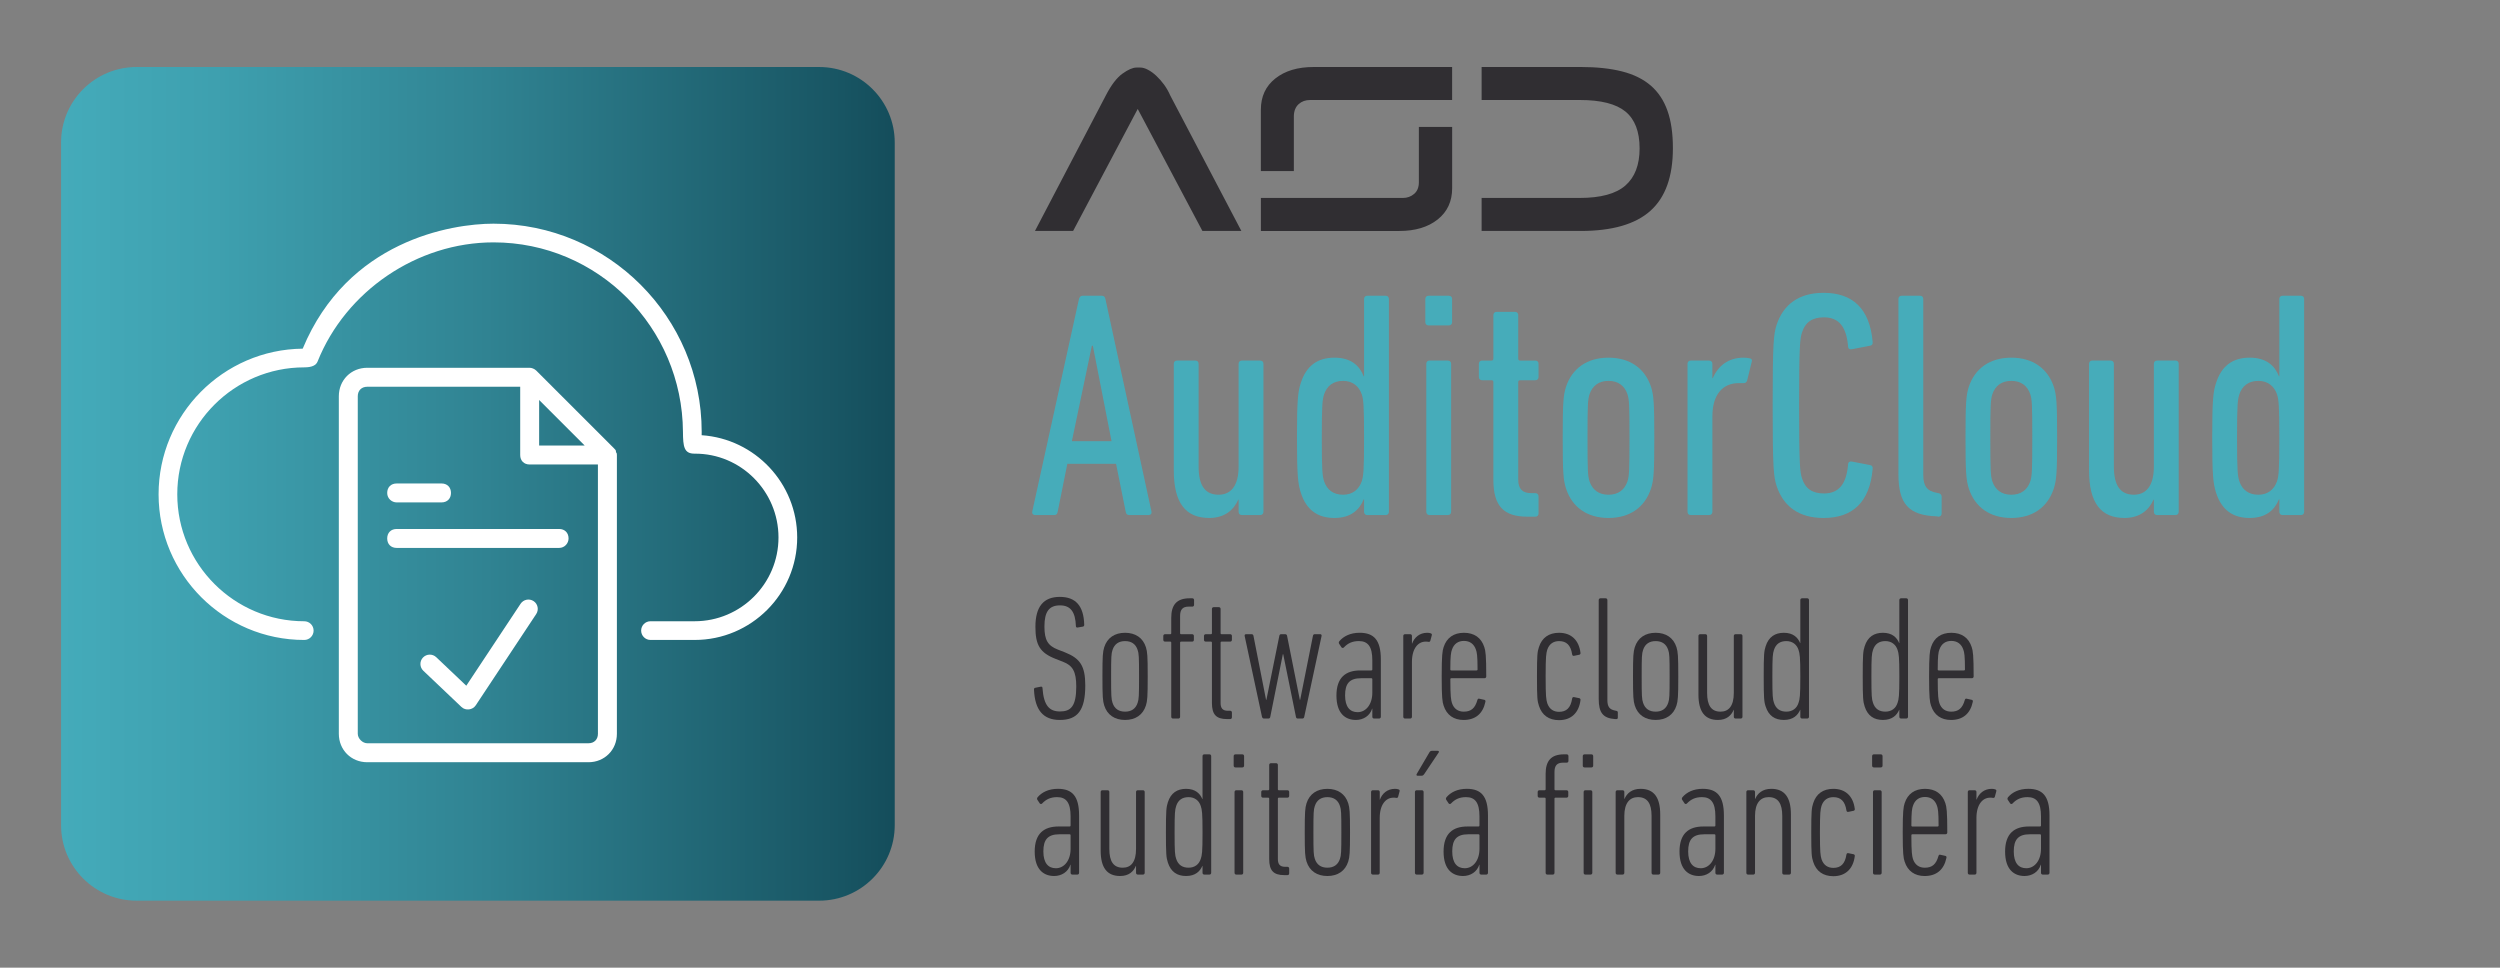<svg xmlns="http://www.w3.org/2000/svg" xmlns:xlink="http://www.w3.org/1999/xlink" id="Layer_1" x="0px" y="0px" width="291.667px" height="112.896px" viewBox="0 0 291.667 112.896" xml:space="preserve"><rect x="0" y="0" width="291.667" height="112.896" fill="#808080" stroke="none"/><g>	<g>		<path fill="#46ACBA" d="M125.88,34.879c0.075-0.226,0.188-0.376,0.413-0.376h2.258c0.226,0,0.377,0.151,0.414,0.376l5.381,24.834   c0.038,0.227-0.112,0.376-0.339,0.376h-2.258c-0.263,0-0.376-0.149-0.413-0.376l-1.129-5.605h-5.683l-1.128,5.605   c-0.038,0.227-0.151,0.376-0.377,0.376h-2.258c-0.226,0-0.376-0.149-0.338-0.376L125.88,34.879z M129.68,51.472l-2.183-11.138   h-0.112l-2.333,11.138H129.68z"></path>		<path fill="#46ACBA" d="M144.881,60.09c-0.226,0-0.377-0.149-0.377-0.376v-1.43h-0.037c-0.526,1.204-1.58,2.145-3.387,2.145   c-2.747,0-4.139-1.73-4.139-5.568V42.442c0-0.227,0.15-0.376,0.376-0.376h2.145c0.226,0,0.377,0.149,0.377,0.376v12.003   c0,2.145,0.715,3.272,2.333,3.272c1.467,0,2.332-1.091,2.332-3.272V42.442c0-0.227,0.151-0.376,0.377-0.376h2.145   c0.226,0,0.376,0.149,0.376,0.376v17.271c0,0.227-0.15,0.376-0.376,0.376L144.881,60.09L144.881,60.09z"></path>		<path fill="#46ACBA" d="M159.517,60.09c-0.227,0-0.376-0.149-0.376-0.376v-1.467h-0.038c-0.488,1.204-1.467,2.183-3.424,2.183   s-3.273-0.94-3.913-2.935c-0.339-1.054-0.452-1.995-0.452-6.435c0-4.44,0.113-5.382,0.452-6.397   c0.64-1.994,1.956-2.935,3.913-2.935s2.936,0.94,3.424,2.183h0.038V34.88c0-0.226,0.149-0.376,0.376-0.376h2.146   c0.226,0,0.375,0.151,0.375,0.376v24.834c0,0.227-0.149,0.376-0.375,0.376H159.517z M158.876,56.138   c0.188-0.64,0.265-1.128,0.265-5.079c0-3.913-0.075-4.402-0.265-5.042c-0.338-0.979-1.09-1.581-2.183-1.581   c-1.129,0-1.881,0.563-2.22,1.581c-0.188,0.64-0.264,1.129-0.264,5.042c0,3.95,0.074,4.439,0.264,5.079   c0.339,1.017,1.091,1.581,2.22,1.581C157.787,57.719,158.539,57.117,158.876,56.138z"></path>		<path fill="#46ACBA" d="M166.666,37.964c-0.228,0-0.377-0.149-0.377-0.376v-2.709c0-0.226,0.149-0.376,0.377-0.376h2.369   c0.227,0,0.377,0.151,0.377,0.376v2.709c0,0.227-0.15,0.376-0.377,0.376H166.666z M166.777,60.09   c-0.227,0-0.376-0.149-0.376-0.376V42.442c0-0.227,0.149-0.376,0.376-0.376h2.145c0.228,0,0.377,0.149,0.377,0.376v17.271   c0,0.227-0.149,0.376-0.377,0.376L166.777,60.09L166.777,60.09z"></path>		<path fill="#46ACBA" d="M178.179,60.278c-2.747,0-3.951-1.242-3.951-4.29V44.587c0-0.149-0.075-0.226-0.227-0.226h-1.092   c-0.226,0-0.375-0.15-0.375-0.376v-1.542c0-0.227,0.149-0.376,0.375-0.376h1.092c0.15,0,0.227-0.075,0.227-0.227v-5.08   c0-0.226,0.15-0.376,0.376-0.376h2.146c0.227,0,0.377,0.15,0.377,0.376v5.08c0,0.15,0.074,0.227,0.226,0.227h1.769   c0.227,0,0.377,0.149,0.377,0.376v1.542c0,0.226-0.15,0.376-0.377,0.376h-1.769c-0.149,0-0.226,0.075-0.226,0.226v11.364   c0,1.054,0.451,1.581,1.504,1.581h0.49c0.226,0,0.375,0.15,0.375,0.376v1.995c0,0.226-0.149,0.376-0.375,0.376L178.179,60.278   L178.179,60.278z"></path>		<path fill="#46ACBA" d="M182.692,56.967c-0.301-0.979-0.376-1.806-0.376-5.907c0-4.103,0.075-4.93,0.376-5.908   c0.716-2.183,2.483-3.424,4.968-3.424c2.483,0,4.252,1.241,4.967,3.424c0.301,0.979,0.377,1.806,0.377,5.908   c0,4.102-0.076,4.929-0.377,5.907c-0.715,2.221-2.483,3.462-4.967,3.462C185.175,60.428,183.408,59.187,182.692,56.967z    M189.88,56.138c0.188-0.64,0.226-1.128,0.226-5.079c0-3.913-0.038-4.402-0.226-5.042c-0.34-1.017-1.092-1.581-2.221-1.581   s-1.882,0.563-2.221,1.581c-0.188,0.64-0.227,1.129-0.227,5.042c0,3.95,0.037,4.439,0.227,5.079   c0.339,1.017,1.092,1.581,2.221,1.581S189.541,57.155,189.88,56.138z"></path>		<path fill="#46ACBA" d="M197.253,60.09c-0.226,0-0.375-0.149-0.375-0.376V42.442c0-0.227,0.149-0.376,0.375-0.376h2.146   c0.228,0,0.377,0.149,0.377,0.376v1.692h0.037c0.603-1.392,1.769-2.407,3.612-2.407c0.226,0,0.564,0.037,0.715,0.075   c0.227,0.038,0.302,0.188,0.227,0.414l-0.527,2.146c-0.074,0.263-0.225,0.338-0.45,0.338h-0.563c-1.77,0-3.049,1.242-3.049,3.876   v11.138c0,0.227-0.15,0.376-0.377,0.376H197.253z"></path>		<path fill="#46ACBA" d="M206.811,47.296c0-7.262,0.112-8.315,0.451-9.37c0.79-2.407,2.597-3.763,5.493-3.763   c3.35,0,5.382,1.806,5.721,5.719c0.037,0.265-0.075,0.414-0.303,0.452l-2.145,0.414c-0.227,0.038-0.414-0.075-0.414-0.301   c-0.188-2.295-1.054-3.424-2.82-3.424c-1.355,0-2.184,0.563-2.561,1.769c-0.227,0.715-0.338,1.43-0.338,8.504   s0.111,7.789,0.338,8.504c0.377,1.204,1.204,1.77,2.561,1.77c1.768,0,2.633-1.129,2.82-3.424c0-0.227,0.188-0.339,0.414-0.302   l2.145,0.414c0.228,0.038,0.34,0.188,0.303,0.452c-0.339,3.914-2.371,5.72-5.721,5.72c-2.896,0-4.703-1.354-5.493-3.763   C206.923,55.612,206.811,54.559,206.811,47.296z"></path>		<path fill="#46ACBA" d="M225.962,60.24c-3.312-0.113-4.479-1.467-4.479-4.929V34.879c0-0.226,0.15-0.376,0.376-0.376h2.146   c0.227,0,0.377,0.151,0.377,0.376v20.545c0,1.279,0.451,1.881,1.58,2.07l0.188,0.038c0.227,0.038,0.376,0.188,0.376,0.414v1.957   c0,0.226-0.149,0.376-0.376,0.376L225.962,60.24z"></path>		<path fill="#46ACBA" d="M229.687,56.967c-0.301-0.979-0.376-1.806-0.376-5.907c0-4.103,0.075-4.93,0.376-5.908   c0.715-2.183,2.482-3.424,4.967-3.424s4.252,1.241,4.967,3.424c0.303,0.979,0.377,1.806,0.377,5.908   c0,4.102-0.074,4.929-0.377,5.907c-0.715,2.221-2.482,3.462-4.967,3.462S230.401,59.187,229.687,56.967z M236.875,56.138   c0.188-0.64,0.226-1.128,0.226-5.079c0-3.913-0.038-4.402-0.226-5.042c-0.34-1.017-1.092-1.581-2.222-1.581   c-1.129,0-1.881,0.563-2.22,1.581c-0.188,0.64-0.227,1.129-0.227,5.042c0,3.95,0.037,4.439,0.227,5.079   c0.339,1.017,1.091,1.581,2.22,1.581C235.783,57.719,236.535,57.155,236.875,56.138z"></path>		<path fill="#46ACBA" d="M251.662,60.09c-0.227,0-0.377-0.149-0.377-0.376v-1.43h-0.037c-0.527,1.204-1.58,2.145-3.388,2.145   c-2.747,0-4.139-1.73-4.139-5.568V42.442c0-0.227,0.149-0.376,0.376-0.376h2.145c0.227,0,0.377,0.149,0.377,0.376v12.003   c0,2.145,0.715,3.272,2.334,3.272c1.467,0,2.332-1.091,2.332-3.272V42.442c0-0.227,0.15-0.376,0.377-0.376h2.145   c0.227,0,0.376,0.149,0.376,0.376v17.271c0,0.227-0.149,0.376-0.376,0.376L251.662,60.09L251.662,60.09z"></path>		<path fill="#46ACBA" d="M266.296,60.09c-0.226,0-0.375-0.149-0.375-0.376v-1.467h-0.039c-0.488,1.204-1.467,2.183-3.424,2.183   s-3.272-0.94-3.912-2.935c-0.34-1.054-0.453-1.995-0.453-6.435c0-4.44,0.113-5.382,0.453-6.397   c0.64-1.994,1.955-2.935,3.912-2.935s2.936,0.94,3.424,2.183h0.039V34.88c0-0.226,0.149-0.376,0.375-0.376h2.146   c0.227,0,0.376,0.151,0.376,0.376v24.834c0,0.227-0.149,0.376-0.376,0.376H266.296z M265.658,56.138   c0.188-0.64,0.264-1.128,0.264-5.079c0-3.913-0.075-4.402-0.264-5.042c-0.34-0.979-1.092-1.581-2.184-1.581   c-1.129,0-1.881,0.563-2.221,1.581c-0.188,0.64-0.264,1.129-0.264,5.042c0,3.95,0.075,4.439,0.264,5.079   c0.34,1.017,1.092,1.581,2.221,1.581C264.566,57.719,265.318,57.117,265.658,56.138z"></path>	</g></g><path fill="#302E32" d="M144.827,26.946h-4.545l-7.547-14.236l-7.539,14.236h-4.451l8.271-15.814 c0.629-1.221,1.275-2.066,1.938-2.54c0.664-0.476,1.207-0.711,1.627-0.711h0.473c0.256,0,0.541,0.084,0.867,0.254 c0.326,0.168,0.652,0.403,0.979,0.708c0.327,0.306,0.633,0.652,0.918,1.042c0.281,0.391,0.518,0.808,0.709,1.248L144.827,26.946z  M151.518,12.142c0.354-0.318,0.799-0.475,1.328-0.475h16.569V7.817h-16.162c-1.852,0-3.34,0.445-4.469,1.342 c-1.125,0.895-1.684,2.108-1.684,3.645v7.152h3.85V13.5C150.971,12.91,151.164,12.459,151.518,12.142 M164.985,22.619 c-0.37,0.317-0.81,0.476-1.312,0.476h-16.57v3.852h16.158c1.854,0,3.342-0.447,4.469-1.342c1.125-0.895,1.688-2.108,1.688-3.646 v-7.152h-3.883v6.457C165.535,21.852,165.352,22.304,164.985,22.619 M194.542,12.931c-0.42-1.199-1.067-2.178-1.94-2.937 c-0.877-0.757-1.99-1.311-3.349-1.657c-1.356-0.347-2.971-0.521-4.844-0.521h-11.553v3.851h11.459c2.459,0,4.236,0.453,5.334,1.357 c1.092,0.904,1.639,2.337,1.639,4.294c0,1.913-0.551,3.354-1.656,4.325c-1.104,0.967-2.885,1.451-5.348,1.451h-7.58h-3.848v3.852 h11.553c3.682,0,6.398-0.785,8.143-2.353c1.75-1.566,2.621-4.002,2.621-7.306C195.173,15.583,194.966,14.129,194.542,12.931"></path><g>	<path fill="#302E32" d="M123.646,83.995c-1.939,0-2.909-1.155-3.013-3.528c0-0.124,0.021-0.206,0.145-0.227l0.619-0.124  c0.165-0.041,0.227,0.041,0.227,0.165c0.145,2.042,0.805,2.723,2.043,2.723c1.258,0,1.897-0.598,1.897-2.909  c0-1.773-0.433-2.455-1.547-2.888l-0.846-0.33c-1.857-0.722-2.373-1.63-2.373-3.755c0-2.352,0.949-3.486,2.848-3.486  c1.856,0,2.785,1.053,2.847,3.239c0,0.124-0.021,0.187-0.145,0.228l-0.599,0.103c-0.145,0.042-0.227-0.041-0.227-0.165  c-0.062-1.65-0.619-2.414-1.856-2.414c-1.259,0-1.815,0.722-1.815,2.455c0,1.629,0.412,2.249,1.567,2.703l0.846,0.33  c1.754,0.701,2.353,1.588,2.353,3.856C126.616,82.86,125.729,83.995,123.646,83.995z"></path>	<path fill="#302E32" d="M133.693,82.302c-0.351,1.114-1.237,1.692-2.434,1.692c-1.197,0-2.084-0.578-2.435-1.692  c-0.165-0.557-0.206-0.948-0.206-3.403c0-2.435,0.041-2.826,0.206-3.383c0.351-1.114,1.237-1.691,2.435-1.691  c1.196,0,2.083,0.578,2.434,1.691c0.165,0.557,0.207,0.948,0.207,3.383C133.9,81.354,133.858,81.747,133.693,82.302z   M132.724,75.826c-0.227-0.701-0.742-1.031-1.464-1.031c-0.723,0-1.238,0.33-1.465,1.031c-0.145,0.433-0.165,0.763-0.165,3.074  c0,2.332,0.021,2.662,0.165,3.095c0.227,0.701,0.742,1.031,1.465,1.031c0.722,0,1.237-0.33,1.464-1.031  c0.145-0.433,0.166-0.763,0.166-3.095C132.89,76.589,132.868,76.259,132.724,75.826z"></path>	<path fill="#302E32" d="M136.852,83.83c-0.123,0-0.206-0.083-0.206-0.207V74.98c0-0.083-0.041-0.124-0.124-0.124h-0.598  c-0.124,0-0.206-0.083-0.206-0.206v-0.454c0-0.124,0.082-0.206,0.206-0.206h0.598c0.083,0,0.124-0.042,0.124-0.124v-1.795  c0-1.485,0.619-2.27,2.146-2.27h0.31c0.124,0,0.206,0.083,0.206,0.207v0.558c0,0.124-0.082,0.207-0.206,0.207h-0.434  c-0.681,0-0.99,0.33-0.99,1.093v2.001c0,0.083,0.042,0.124,0.124,0.124h1.279c0.124,0,0.206,0.083,0.206,0.206v0.454  c0,0.124-0.082,0.206-0.206,0.206h-1.279c-0.082,0-0.124,0.042-0.124,0.124v8.644c0,0.124-0.082,0.207-0.206,0.207h-0.62V83.83z"></path>	<path fill="#302E32" d="M143.146,83.892c-1.259,0-1.754-0.537-1.754-1.878V74.98c0-0.083-0.041-0.124-0.124-0.124h-0.598  c-0.124,0-0.206-0.083-0.206-0.206v-0.454c0-0.124,0.082-0.206,0.206-0.206h0.598c0.083,0,0.124-0.042,0.124-0.124V71.04  c0-0.124,0.083-0.206,0.206-0.206h0.599c0.124,0,0.206,0.082,0.206,0.206v2.826c0,0.083,0.042,0.124,0.124,0.124h0.99  c0.124,0,0.206,0.083,0.206,0.206v0.454c0,0.124-0.082,0.206-0.206,0.206h-0.99c-0.082,0-0.124,0.042-0.124,0.124v7.034  c0,0.619,0.248,0.908,0.846,0.908h0.269c0.124,0,0.206,0.083,0.206,0.206v0.558c0,0.124-0.082,0.207-0.206,0.207L143.146,83.892  L143.146,83.892z"></path>	<path fill="#302E32" d="M151.397,83.83c-0.124,0-0.187-0.083-0.206-0.207l-1.484-7.303h-0.041l-1.465,7.303  c-0.021,0.124-0.084,0.207-0.207,0.207h-0.537c-0.123,0-0.186-0.083-0.227-0.207l-2.021-9.428  c-0.021-0.124,0.041-0.206,0.165-0.206h0.639c0.145,0,0.207,0.083,0.228,0.206l1.465,7.447h0.041l1.506-7.447  c0.021-0.124,0.082-0.206,0.205-0.206h0.476c0.146,0,0.207,0.083,0.228,0.206l1.485,7.447h0.041l1.485-7.447  c0.021-0.124,0.082-0.206,0.205-0.206h0.641c0.124,0,0.186,0.083,0.165,0.206l-2.021,9.428c-0.021,0.124-0.084,0.207-0.229,0.207  H151.397z"></path>	<path fill="#302E32" d="M160.312,83.83c-0.124,0-0.207-0.083-0.207-0.207v-0.949h-0.021c-0.269,0.847-1.031,1.32-1.896,1.32  c-1.219,0-2.27-0.743-2.27-2.847c0-2.104,1.072-2.93,2.785-2.93h1.278c0.082,0,0.123-0.042,0.123-0.124v-1.072  c0-1.588-0.517-2.229-1.567-2.229c-0.783,0-1.3,0.269-1.732,0.722c-0.082,0.104-0.206,0.104-0.289,0.021l-0.288-0.433  c-0.062-0.104-0.042-0.206,0.041-0.31c0.476-0.557,1.259-0.97,2.353-0.97c1.67,0,2.476,0.846,2.476,3.115v6.684  c0,0.124-0.082,0.207-0.206,0.207H160.312z M160.104,80.818V79.25c0-0.083-0.041-0.124-0.123-0.124h-1.177  c-1.361,0-1.877,0.619-1.877,2.001c0,1.362,0.576,1.96,1.465,1.96C159.362,83.087,160.104,82.179,160.104,80.818z"></path>	<path fill="#302E32" d="M163.923,83.83c-0.125,0-0.207-0.083-0.207-0.207v-9.428c0-0.124,0.082-0.206,0.207-0.206h0.598  c0.124,0,0.206,0.083,0.206,0.206v0.887h0.021c0.248-0.702,0.867-1.258,1.754-1.258c0.146,0,0.311,0.021,0.414,0.062  c0.123,0.042,0.164,0.124,0.123,0.248l-0.166,0.619c-0.041,0.124-0.123,0.146-0.246,0.124c-0.084-0.021-0.187-0.021-0.311-0.021  c-0.846,0-1.589,0.764-1.589,2.373v6.395c0,0.124-0.082,0.207-0.206,0.207L163.923,83.83L163.923,83.83z"></path>	<path fill="#302E32" d="M173.187,79.126h-3.857c-0.082,0-0.123,0.041-0.123,0.124c0,2.021,0.082,2.414,0.186,2.764  c0.227,0.682,0.723,1.012,1.382,1.012c0.847,0,1.319-0.393,1.589-1.361c0.041-0.145,0.124-0.186,0.247-0.145l0.558,0.124  c0.104,0.021,0.166,0.104,0.125,0.248c-0.289,1.382-1.178,2.104-2.539,2.104c-1.154,0-1.979-0.578-2.33-1.671  c-0.146-0.413-0.227-0.908-0.227-3.404c0-2.497,0.081-2.992,0.227-3.425c0.351-1.093,1.176-1.671,2.371-1.671  c1.197,0,2.022,0.578,2.373,1.671c0.146,0.433,0.228,0.928,0.228,3.425C173.393,79.044,173.311,79.126,173.187,79.126z   M172.382,78.094c0-1.608-0.082-2.001-0.187-2.29c-0.228-0.681-0.723-1.031-1.403-1.031c-0.68,0-1.176,0.351-1.401,1.031  c-0.104,0.289-0.187,0.682-0.187,2.29c0,0.082,0.041,0.124,0.125,0.124h2.928C172.341,78.219,172.382,78.177,172.382,78.094z"></path>	<path fill="#302E32" d="M179.542,75.496c0.351-1.093,1.154-1.671,2.352-1.671c1.402,0,2.311,0.846,2.496,2.331  c0.021,0.103-0.021,0.186-0.123,0.227l-0.6,0.124c-0.123,0.042-0.227-0.021-0.246-0.145c-0.166-1.114-0.682-1.567-1.527-1.567  c-0.619,0-1.135,0.289-1.382,1.011c-0.124,0.454-0.187,0.701-0.187,3.115s0.062,2.661,0.187,3.115  c0.247,0.722,0.763,1.011,1.382,1.011c0.846,0,1.361-0.454,1.527-1.567c0.021-0.124,0.123-0.187,0.246-0.145l0.6,0.124  c0.104,0.042,0.145,0.124,0.123,0.228c-0.186,1.484-1.094,2.331-2.496,2.331c-1.195,0-2.001-0.578-2.352-1.672  c-0.187-0.577-0.228-0.866-0.228-3.424C179.315,76.362,179.356,76.073,179.542,75.496z"></path>	<path fill="#302E32" d="M188.414,83.892c-1.383-0.104-1.897-0.723-1.897-2.353V70.008c0-0.124,0.083-0.207,0.206-0.207h0.599  c0.124,0,0.206,0.083,0.206,0.207v11.656c0,0.784,0.248,1.114,0.908,1.238l0.104,0.021c0.145,0.021,0.207,0.083,0.207,0.206v0.578  c0,0.124-0.062,0.206-0.187,0.187L188.414,83.892L188.414,83.892z"></path>	<path fill="#302E32" d="M195.593,82.302c-0.352,1.114-1.237,1.692-2.434,1.692c-1.197,0-2.084-0.578-2.436-1.692  c-0.165-0.557-0.206-0.948-0.206-3.403c0-2.435,0.041-2.826,0.206-3.383c0.352-1.114,1.236-1.691,2.436-1.691  c1.195,0,2.082,0.578,2.434,1.691c0.164,0.557,0.207,0.948,0.207,3.383C195.8,81.354,195.757,81.747,195.593,82.302z   M194.625,75.826c-0.229-0.701-0.744-1.031-1.465-1.031c-0.724,0-1.238,0.33-1.466,1.031c-0.146,0.433-0.165,0.763-0.165,3.074  c0,2.332,0.021,2.662,0.165,3.095c0.228,0.701,0.742,1.031,1.466,1.031c0.721,0,1.236-0.33,1.465-1.031  c0.144-0.433,0.164-0.763,0.164-3.095C194.789,76.589,194.768,76.259,194.625,75.826z"></path>	<path fill="#302E32" d="M202.485,83.83c-0.124,0-0.206-0.083-0.206-0.207v-0.804h-0.021c-0.268,0.639-0.805,1.176-1.836,1.176  c-1.526,0-2.27-0.97-2.27-2.971v-6.829c0-0.124,0.082-0.206,0.206-0.206h0.599c0.123,0,0.207,0.083,0.207,0.206v6.643  c0,1.444,0.475,2.188,1.566,2.188c0.971,0,1.548-0.682,1.548-2.188v-6.643c0-0.124,0.082-0.206,0.206-0.206h0.598  c0.125,0,0.207,0.083,0.207,0.206v9.428c0,0.124-0.082,0.207-0.207,0.207H202.485z"></path>	<path fill="#302E32" d="M205.994,82.427c-0.187-0.557-0.228-0.97-0.228-3.507c0-2.559,0.041-2.95,0.228-3.527  c0.35-1.094,1.094-1.568,2.125-1.568c1.094,0,1.629,0.557,1.897,1.196h0.021v-5.014c0-0.124,0.082-0.207,0.207-0.207h0.598  c0.123,0,0.207,0.083,0.207,0.207v13.615c0,0.124-0.084,0.207-0.207,0.207h-0.598c-0.125,0-0.207-0.083-0.207-0.207v-0.804h-0.021  c-0.269,0.619-0.806,1.176-1.897,1.176C207.087,83.995,206.343,83.521,205.994,82.427z M209.83,81.994  c0.146-0.433,0.207-0.743,0.207-3.074c0-2.332-0.062-2.641-0.207-3.095c-0.205-0.64-0.722-1.031-1.422-1.031  c-0.724,0-1.219,0.33-1.445,1.031c-0.145,0.454-0.186,0.763-0.186,3.095c0,2.331,0.041,2.642,0.186,3.074  c0.228,0.701,0.723,1.031,1.445,1.031C209.108,83.025,209.625,82.654,209.83,81.994z"></path>	<path fill="#302E32" d="M217.546,82.427c-0.186-0.557-0.227-0.97-0.227-3.507c0-2.559,0.041-2.95,0.227-3.527  c0.352-1.094,1.095-1.568,2.125-1.568c1.095,0,1.631,0.557,1.897,1.196h0.021v-5.014c0-0.124,0.082-0.207,0.207-0.207h0.599  c0.123,0,0.206,0.083,0.206,0.207v13.615c0,0.124-0.083,0.207-0.206,0.207h-0.599c-0.125,0-0.207-0.083-0.207-0.207v-0.804h-0.021  c-0.269,0.619-0.804,1.176-1.897,1.176C218.641,83.995,217.897,83.521,217.546,82.427z M221.384,81.994  c0.145-0.433,0.207-0.743,0.207-3.074c0-2.332-0.062-2.641-0.207-3.095c-0.207-0.64-0.723-1.031-1.424-1.031  c-0.723,0-1.217,0.33-1.443,1.031c-0.145,0.454-0.186,0.763-0.186,3.095c0,2.331,0.041,2.642,0.186,3.074  c0.227,0.701,0.723,1.031,1.443,1.031C220.662,83.025,221.177,82.654,221.384,81.994z"></path>	<path fill="#302E32" d="M230.05,79.126h-3.857c-0.083,0-0.124,0.041-0.124,0.124c0,2.021,0.082,2.414,0.187,2.764  c0.227,0.682,0.722,1.012,1.382,1.012c0.846,0,1.319-0.393,1.589-1.361c0.041-0.145,0.124-0.186,0.247-0.145l0.558,0.124  c0.104,0.021,0.166,0.104,0.125,0.248c-0.289,1.382-1.178,2.104-2.539,2.104c-1.154,0-1.979-0.578-2.33-1.671  c-0.146-0.413-0.228-0.908-0.228-3.404c0-2.497,0.082-2.992,0.228-3.425c0.351-1.093,1.176-1.671,2.371-1.671  c1.197,0,2.022,0.578,2.373,1.671c0.145,0.433,0.227,0.928,0.227,3.425C230.255,79.044,230.173,79.126,230.05,79.126z   M229.246,78.094c0-1.608-0.082-2.001-0.187-2.29c-0.228-0.681-0.724-1.031-1.403-1.031s-1.176,0.351-1.402,1.031  c-0.104,0.289-0.186,0.682-0.186,2.29c0,0.082,0.041,0.124,0.124,0.124h2.929C229.205,78.219,229.246,78.177,229.246,78.094z"></path>	<path fill="#302E32" d="M125.11,102.036c-0.124,0-0.207-0.083-0.207-0.207v-0.949h-0.021c-0.269,0.847-1.031,1.32-1.897,1.32  c-1.218,0-2.27-0.743-2.27-2.847c0-2.104,1.072-2.93,2.785-2.93h1.279c0.082,0,0.123-0.042,0.123-0.124v-1.072  c0-1.589-0.516-2.229-1.567-2.229c-0.784,0-1.3,0.269-1.733,0.722c-0.082,0.104-0.206,0.104-0.289,0.021l-0.288-0.433  c-0.062-0.104-0.042-0.206,0.041-0.31c0.475-0.557,1.259-0.97,2.352-0.97c1.671,0,2.476,0.846,2.476,3.115v6.684  c0,0.124-0.082,0.207-0.206,0.207H125.11L125.11,102.036z M124.903,99.024v-1.567c0-0.083-0.041-0.124-0.123-0.124h-1.177  c-1.361,0-1.877,0.619-1.877,2.001c0,1.362,0.577,1.96,1.465,1.96C124.161,101.293,124.903,100.385,124.903,99.024z"></path>	<path fill="#302E32" d="M132.744,102.036c-0.124,0-0.206-0.083-0.206-0.207v-0.804h-0.021c-0.268,0.639-0.804,1.176-1.836,1.176  c-1.526,0-2.269-0.97-2.269-2.971v-6.829c0-0.124,0.082-0.206,0.206-0.206h0.598c0.124,0,0.207,0.083,0.207,0.206v6.643  c0,1.444,0.475,2.188,1.567,2.188c0.97,0,1.548-0.682,1.548-2.188v-6.643c0-0.124,0.082-0.206,0.206-0.206h0.599  c0.123,0,0.206,0.083,0.206,0.206v9.428c0,0.124-0.083,0.207-0.206,0.207H132.744z"></path>	<path fill="#302E32" d="M136.252,100.633c-0.186-0.557-0.227-0.97-0.227-3.507c0-2.559,0.041-2.95,0.227-3.528  c0.351-1.093,1.094-1.567,2.125-1.567c1.094,0,1.63,0.557,1.897,1.196h0.021v-5.014c0-0.124,0.082-0.207,0.206-0.207h0.599  c0.123,0,0.206,0.083,0.206,0.207v13.615c0,0.124-0.083,0.207-0.206,0.207h-0.599c-0.124,0-0.206-0.083-0.206-0.207v-0.804h-0.021  c-0.268,0.619-0.804,1.176-1.897,1.176C137.346,102.201,136.603,101.727,136.252,100.633z M140.089,100.2  c0.145-0.433,0.207-0.743,0.207-3.074c0-2.332-0.062-2.641-0.207-3.095c-0.206-0.64-0.722-1.031-1.423-1.031  c-0.723,0-1.218,0.33-1.444,1.031c-0.145,0.454-0.186,0.763-0.186,3.095c0,2.331,0.041,2.642,0.186,3.074  c0.227,0.701,0.722,1.031,1.444,1.031C139.367,101.231,139.883,100.86,140.089,100.2z"></path>	<path fill="#302E32" d="M144.134,89.535c-0.124,0-0.206-0.083-0.206-0.207v-1.114c0-0.124,0.082-0.207,0.206-0.207h0.805  c0.123,0,0.206,0.083,0.206,0.207v1.114c0,0.124-0.083,0.207-0.206,0.207H144.134z M144.237,102.036  c-0.124,0-0.207-0.083-0.207-0.207v-9.428c0-0.124,0.083-0.206,0.207-0.206h0.598c0.124,0,0.206,0.083,0.206,0.206v9.428  c0,0.124-0.082,0.207-0.206,0.207H144.237z"></path>	<path fill="#302E32" d="M149.828,102.097c-1.259,0-1.754-0.536-1.754-1.877v-7.034c0-0.083-0.041-0.124-0.123-0.124h-0.599  c-0.124,0-0.207-0.083-0.207-0.206v-0.454c0-0.124,0.083-0.206,0.207-0.206h0.599c0.082,0,0.123-0.042,0.123-0.124v-2.826  c0-0.124,0.084-0.206,0.207-0.206h0.598c0.125,0,0.207,0.082,0.207,0.206v2.826c0,0.083,0.041,0.124,0.123,0.124h0.99  c0.125,0,0.206,0.083,0.206,0.206v0.454c0,0.124-0.081,0.206-0.206,0.206h-0.99c-0.082,0-0.123,0.042-0.123,0.124v7.034  c0,0.619,0.248,0.908,0.846,0.908h0.27c0.123,0,0.205,0.083,0.205,0.206v0.558c0,0.124-0.082,0.207-0.205,0.207h-0.373V102.097z"></path>	<path fill="#302E32" d="M157.296,100.509c-0.352,1.114-1.237,1.692-2.435,1.692c-1.196,0-2.084-0.578-2.435-1.692  c-0.165-0.557-0.206-0.948-0.206-3.403c0-2.435,0.041-2.826,0.206-3.384c0.351-1.113,1.236-1.69,2.435-1.69  c1.196,0,2.083,0.578,2.435,1.69c0.164,0.558,0.207,0.949,0.207,3.384C157.503,99.561,157.46,99.953,157.296,100.509z   M156.328,94.032C156.1,93.331,155.583,93,154.862,93c-0.723,0-1.237,0.33-1.465,1.031c-0.146,0.433-0.165,0.763-0.165,3.074  c0,2.332,0.021,2.662,0.165,3.095c0.228,0.701,0.742,1.031,1.465,1.031c0.722,0,1.237-0.33,1.466-1.031  c0.144-0.433,0.164-0.763,0.164-3.095C156.492,94.795,156.471,94.465,156.328,94.032z"></path>	<path fill="#302E32" d="M160.166,102.036c-0.123,0-0.207-0.083-0.207-0.207v-9.428c0-0.124,0.084-0.206,0.207-0.206h0.599  c0.124,0,0.206,0.083,0.206,0.206v0.887h0.021c0.246-0.702,0.865-1.258,1.752-1.258c0.146,0,0.311,0.021,0.414,0.062  c0.122,0.042,0.164,0.124,0.122,0.248l-0.165,0.619c-0.041,0.124-0.123,0.146-0.246,0.124c-0.084-0.021-0.187-0.021-0.311-0.021  c-0.846,0-1.59,0.764-1.59,2.373v6.395c0,0.124-0.082,0.207-0.205,0.207L160.166,102.036L160.166,102.036z"></path>	<path fill="#302E32" d="M165.283,102.036c-0.123,0-0.207-0.083-0.207-0.207v-9.428c0-0.124,0.084-0.206,0.207-0.206h0.598  c0.125,0,0.207,0.083,0.207,0.206v9.428c0,0.124-0.082,0.207-0.207,0.207H165.283z M165.386,90.504  c-0.124,0-0.165-0.083-0.104-0.206l1.465-2.497c0.082-0.144,0.164-0.206,0.33-0.206h0.659c0.124,0,0.187,0.104,0.104,0.206  l-1.672,2.497c-0.123,0.165-0.186,0.206-0.351,0.206H165.386z"></path>	<path fill="#302E32" d="M172.813,102.036c-0.124,0-0.207-0.083-0.207-0.207v-0.949h-0.021c-0.27,0.847-1.031,1.32-1.897,1.32  c-1.218,0-2.271-0.743-2.271-2.847c0-2.104,1.072-2.93,2.785-2.93h1.279c0.082,0,0.123-0.042,0.123-0.124v-1.072  c0-1.589-0.516-2.229-1.566-2.229c-0.785,0-1.301,0.269-1.733,0.722c-0.082,0.104-0.206,0.104-0.289,0.021l-0.288-0.433  c-0.062-0.104-0.042-0.206,0.041-0.31c0.475-0.557,1.259-0.97,2.352-0.97c1.672,0,2.477,0.846,2.477,3.115v6.684  c0,0.124-0.082,0.207-0.206,0.207H172.813L172.813,102.036z M172.606,99.024v-1.567c0-0.083-0.041-0.124-0.123-0.124h-1.177  c-1.361,0-1.877,0.619-1.877,2.001c0,1.362,0.576,1.96,1.465,1.96C171.865,101.293,172.606,100.385,172.606,99.024z"></path>	<path fill="#302E32" d="M180.529,102.036c-0.123,0-0.205-0.083-0.205-0.207v-8.644c0-0.083-0.041-0.124-0.125-0.124h-0.598  c-0.124,0-0.206-0.083-0.206-0.206v-0.454c0-0.124,0.082-0.206,0.206-0.206h0.598c0.084,0,0.125-0.042,0.125-0.124v-1.795  c0-1.485,0.618-2.27,2.145-2.27h0.311c0.124,0,0.206,0.083,0.206,0.207v0.558c0,0.124-0.082,0.207-0.206,0.207h-0.434  c-0.682,0-0.99,0.33-0.99,1.093v2.001c0,0.083,0.042,0.124,0.124,0.124h1.278c0.125,0,0.207,0.083,0.207,0.206v0.454  c0,0.124-0.082,0.206-0.207,0.206h-1.278c-0.082,0-0.124,0.042-0.124,0.124v8.644c0,0.124-0.082,0.207-0.206,0.207L180.529,102.036  L180.529,102.036z M184.862,89.535c-0.124,0-0.206-0.083-0.206-0.207v-1.114c0-0.124,0.082-0.207,0.206-0.207h0.806  c0.123,0,0.205,0.083,0.205,0.207v1.114c0,0.124-0.082,0.207-0.205,0.207H184.862z M184.964,102.036  c-0.123,0-0.205-0.083-0.205-0.207v-9.428c0-0.124,0.082-0.206,0.205-0.206h0.6c0.124,0,0.206,0.083,0.206,0.206v9.428  c0,0.124-0.082,0.207-0.206,0.207H184.964z"></path>	<path fill="#302E32" d="M192.889,102.036c-0.124,0-0.206-0.083-0.206-0.207v-6.643c0-1.424-0.475-2.188-1.59-2.188  c-0.969,0-1.588,0.701-1.588,2.188v6.643c0,0.124-0.082,0.207-0.207,0.207h-0.598c-0.123,0-0.207-0.083-0.207-0.207v-9.428  c0-0.124,0.084-0.206,0.207-0.206h0.598c0.125,0,0.207,0.083,0.207,0.206v0.805h0.021c0.269-0.64,0.847-1.176,1.877-1.176  c1.548,0,2.29,0.99,2.29,2.991v6.808c0,0.124-0.083,0.207-0.206,0.207H192.889z"></path>	<path fill="#302E32" d="M200.337,102.036c-0.123,0-0.207-0.083-0.207-0.207v-0.949h-0.021c-0.269,0.847-1.03,1.32-1.897,1.32  c-1.217,0-2.27-0.743-2.27-2.847c0-2.104,1.072-2.93,2.785-2.93h1.277c0.084,0,0.125-0.042,0.125-0.124v-1.072  c0-1.589-0.516-2.229-1.567-2.229c-0.784,0-1.3,0.269-1.733,0.722c-0.082,0.104-0.205,0.104-0.287,0.021l-0.289-0.433  c-0.062-0.104-0.041-0.206,0.041-0.31c0.475-0.557,1.258-0.97,2.352-0.97c1.671,0,2.477,0.846,2.477,3.115v6.684  c0,0.124-0.082,0.207-0.207,0.207H200.337L200.337,102.036z M200.13,99.024v-1.567c0-0.083-0.041-0.124-0.123-0.124h-1.176  c-1.361,0-1.877,0.619-1.877,2.001c0,1.362,0.578,1.96,1.465,1.96C199.389,101.293,200.13,100.385,200.13,99.024z"></path>	<path fill="#302E32" d="M208.136,102.036c-0.123,0-0.205-0.083-0.205-0.207v-6.643c0-1.424-0.475-2.188-1.59-2.188  c-0.969,0-1.588,0.701-1.588,2.188v6.643c0,0.124-0.082,0.207-0.207,0.207h-0.598c-0.123,0-0.207-0.083-0.207-0.207v-9.428  c0-0.124,0.084-0.206,0.207-0.206h0.598c0.125,0,0.207,0.083,0.207,0.206v0.805h0.021c0.269-0.64,0.847-1.176,1.877-1.176  c1.548,0,2.29,0.99,2.29,2.991v6.808c0,0.124-0.083,0.207-0.206,0.207H208.136z"></path>	<path fill="#302E32" d="M211.542,93.702c0.351-1.093,1.154-1.671,2.352-1.671c1.402,0,2.311,0.846,2.496,2.331  c0.021,0.103-0.021,0.186-0.123,0.227l-0.6,0.124c-0.123,0.042-0.227-0.021-0.246-0.145c-0.166-1.114-0.682-1.567-1.527-1.567  c-0.619,0-1.135,0.289-1.382,1.011c-0.124,0.454-0.187,0.701-0.187,3.115s0.062,2.661,0.187,3.115  c0.247,0.722,0.763,1.011,1.382,1.011c0.846,0,1.361-0.454,1.527-1.567c0.021-0.124,0.123-0.187,0.246-0.145l0.6,0.124  c0.104,0.042,0.145,0.124,0.123,0.228c-0.186,1.484-1.094,2.33-2.496,2.33c-1.195,0-2.001-0.577-2.352-1.671  c-0.187-0.577-0.228-0.866-0.228-3.424C211.315,94.568,211.356,94.279,211.542,93.702z"></path>	<path fill="#302E32" d="M218.619,89.535c-0.123,0-0.205-0.083-0.205-0.207v-1.114c0-0.124,0.082-0.207,0.205-0.207h0.805  c0.125,0,0.207,0.083,0.207,0.207v1.114c0,0.124-0.082,0.207-0.207,0.207H218.619z M218.722,102.036  c-0.123,0-0.206-0.083-0.206-0.207v-9.428c0-0.124,0.083-0.206,0.206-0.206h0.599c0.124,0,0.206,0.083,0.206,0.206v9.428  c0,0.124-0.082,0.207-0.206,0.207H218.722z"></path>	<path fill="#302E32" d="M226.975,97.333h-3.858c-0.082,0-0.123,0.041-0.123,0.124c0,2.021,0.082,2.414,0.187,2.764  c0.228,0.682,0.722,1.012,1.382,1.012c0.846,0,1.32-0.393,1.589-1.361c0.041-0.145,0.124-0.186,0.247-0.145l0.559,0.124  c0.103,0.021,0.164,0.104,0.123,0.247c-0.289,1.383-1.177,2.104-2.537,2.104c-1.155,0-1.98-0.578-2.332-1.671  c-0.145-0.413-0.227-0.908-0.227-3.404c0-2.497,0.082-2.992,0.227-3.425c0.352-1.093,1.177-1.671,2.373-1.671  c1.197,0,2.021,0.578,2.373,1.671c0.145,0.433,0.227,0.928,0.227,3.425C227.181,97.25,227.099,97.333,226.975,97.333z   M226.169,96.301c0-1.608-0.082-2.001-0.186-2.29c-0.229-0.681-0.723-1.031-1.402-1.031c-0.682,0-1.176,0.351-1.402,1.031  c-0.104,0.289-0.186,0.682-0.186,2.29c0,0.082,0.041,0.124,0.123,0.124h2.93C226.128,96.425,226.169,96.383,226.169,96.301z"></path>	<path fill="#302E32" d="M229.783,102.036c-0.125,0-0.207-0.083-0.207-0.207v-9.428c0-0.124,0.082-0.206,0.207-0.206h0.598  c0.123,0,0.205,0.083,0.205,0.206v0.887h0.021c0.248-0.702,0.867-1.258,1.754-1.258c0.145,0,0.311,0.021,0.413,0.062  c0.123,0.042,0.165,0.124,0.123,0.248l-0.165,0.619c-0.041,0.124-0.123,0.146-0.247,0.124c-0.083-0.021-0.187-0.021-0.31-0.021  c-0.846,0-1.59,0.764-1.59,2.373v6.395c0,0.124-0.082,0.207-0.205,0.207L229.783,102.036L229.783,102.036z"></path>	<path fill="#302E32" d="M238.324,102.036c-0.123,0-0.207-0.083-0.207-0.207v-0.949h-0.021c-0.269,0.847-1.031,1.32-1.897,1.32  c-1.218,0-2.27-0.743-2.27-2.847c0-2.104,1.072-2.93,2.785-2.93h1.277c0.084,0,0.125-0.042,0.125-0.124v-1.072  c0-1.589-0.517-2.229-1.568-2.229c-0.783,0-1.299,0.269-1.732,0.722c-0.082,0.104-0.206,0.104-0.288,0.021l-0.288-0.433  c-0.062-0.104-0.041-0.206,0.041-0.31c0.475-0.557,1.258-0.97,2.352-0.97c1.67,0,2.476,0.846,2.476,3.115v6.684  c0,0.124-0.082,0.207-0.206,0.207H238.324L238.324,102.036z M238.117,99.024v-1.567c0-0.083-0.041-0.124-0.123-0.124h-1.177  c-1.36,0-1.877,0.619-1.877,2.001c0,1.362,0.578,1.96,1.466,1.96C237.375,101.293,238.117,100.385,238.117,99.024z"></path></g><linearGradient id="SVGID_1_" gradientUnits="userSpaceOnUse" x1="-686.876" y1="2661.448" x2="-589.614" y2="2661.448" gradientTransform="matrix(1 0 0 -1 694 2717.896)">	<stop offset="0" style="stop-color:#44ABBA"></stop>	<stop offset="0.185" style="stop-color:#3EA0AF"></stop>	<stop offset="0.511" style="stop-color:#308392"></stop>	<stop offset="0.936" style="stop-color:#185563"></stop>	<stop offset="1" style="stop-color:#144D5B"></stop></linearGradient><path fill="url(#SVGID_1_)" d="M7.124,96.262c0,4.87,3.946,8.816,8.814,8.816h79.63c4.867,0,8.818-3.946,8.818-8.816v-79.63 c0-4.869-3.951-8.814-8.818-8.814h-79.63c-4.868,0-8.814,3.946-8.814,8.814V96.262z"></path><path fill="#FFFFFF" d="M53.837,82.481l-4.448-4.225c-0.436-0.416-0.456-1.105-0.041-1.543c0.416-0.436,1.105-0.456,1.546-0.04 l3.506,3.329l6.336-9.565c0.334-0.501,1.011-0.641,1.517-0.308c0.502,0.333,0.636,1.012,0.302,1.514c0,0-7.049,10.644-7.054,10.649 C55.138,82.84,54.318,82.941,53.837,82.481z"></path><path fill="#FFFFFF" d="M81.043,74.661H75.89c-0.599,0-1.089-0.488-1.089-1.091c0-0.604,0.49-1.091,1.089-1.091h5.153 c5.395,0,9.781-4.387,9.781-9.776c0-5.391-4.387-9.81-9.781-9.776c-1.243,0.008-1.354-0.812-1.365-2.549 C79.6,38.191,69.766,28.277,57.576,28.277c-8.893,0-17.238,5.67-20.528,13.908c-0.171,0.426-0.636,0.673-1.554,0.674 c-8.166,0.005-14.812,6.643-14.812,14.809s6.646,14.812,14.812,14.812c0.604,0,1.093,0.487,1.093,1.091 c0,0.603-0.489,1.091-1.093,1.091c-9.369,0-16.993-7.623-16.993-16.993c0-9.308,7.526-16.894,16.814-16.992 c5.231-12.588,17.311-14.582,22.261-14.582c13.393,0,24.287,10.896,24.287,24.284c0,0.13-0.005,0.261-0.005,0.395 c6.218,0.419,11.147,5.609,11.147,11.932C93.006,69.296,87.64,74.661,81.043,74.661z"></path><path fill="#FFFFFF" d="M45.422,88.927h23.231c1.879,0,3.318-1.438,3.318-3.318V53.084c0-0.109,0-0.221-0.11-0.331v-0.107 c0-0.115-0.109-0.227-0.22-0.335l-2.214-2.215l-2.214-2.212L62.57,43.24c-0.221-0.222-0.555-0.333-0.775-0.333H42.849 c-1.883,0-3.319,1.438-3.319,3.32v39.382c0,1.88,1.436,3.318,3.319,3.318h4.534H45.422z M62.9,46.667l5.312,5.311H62.9V46.667z  M69.758,85.609c0,0.663-0.436,1.105-1.104,1.105H42.849c-0.554,0-1.109-0.552-1.109-1.105V46.227c0-0.665,0.44-1.107,1.109-1.107 H60.69v7.964c0,0.665,0.437,1.107,1.104,1.107h7.963L69.758,85.609L69.758,85.609z"></path><path fill="#FFFFFF" d="M46.282,58.615h5.227c0.665,0,1.105-0.442,1.105-1.105s-0.44-1.105-1.105-1.105h-5.227 c-0.669,0-1.109,0.442-1.109,1.105S45.724,58.615,46.282,58.615z"></path><path fill="#FFFFFF" d="M66.333,62.819c0-0.664-0.444-1.106-1.108-1.106H46.282c-0.669,0-1.109,0.442-1.109,1.106 c0,0.665,0.44,1.105,1.109,1.105h18.942C65.889,63.925,66.333,63.373,66.333,62.819z"></path></svg>